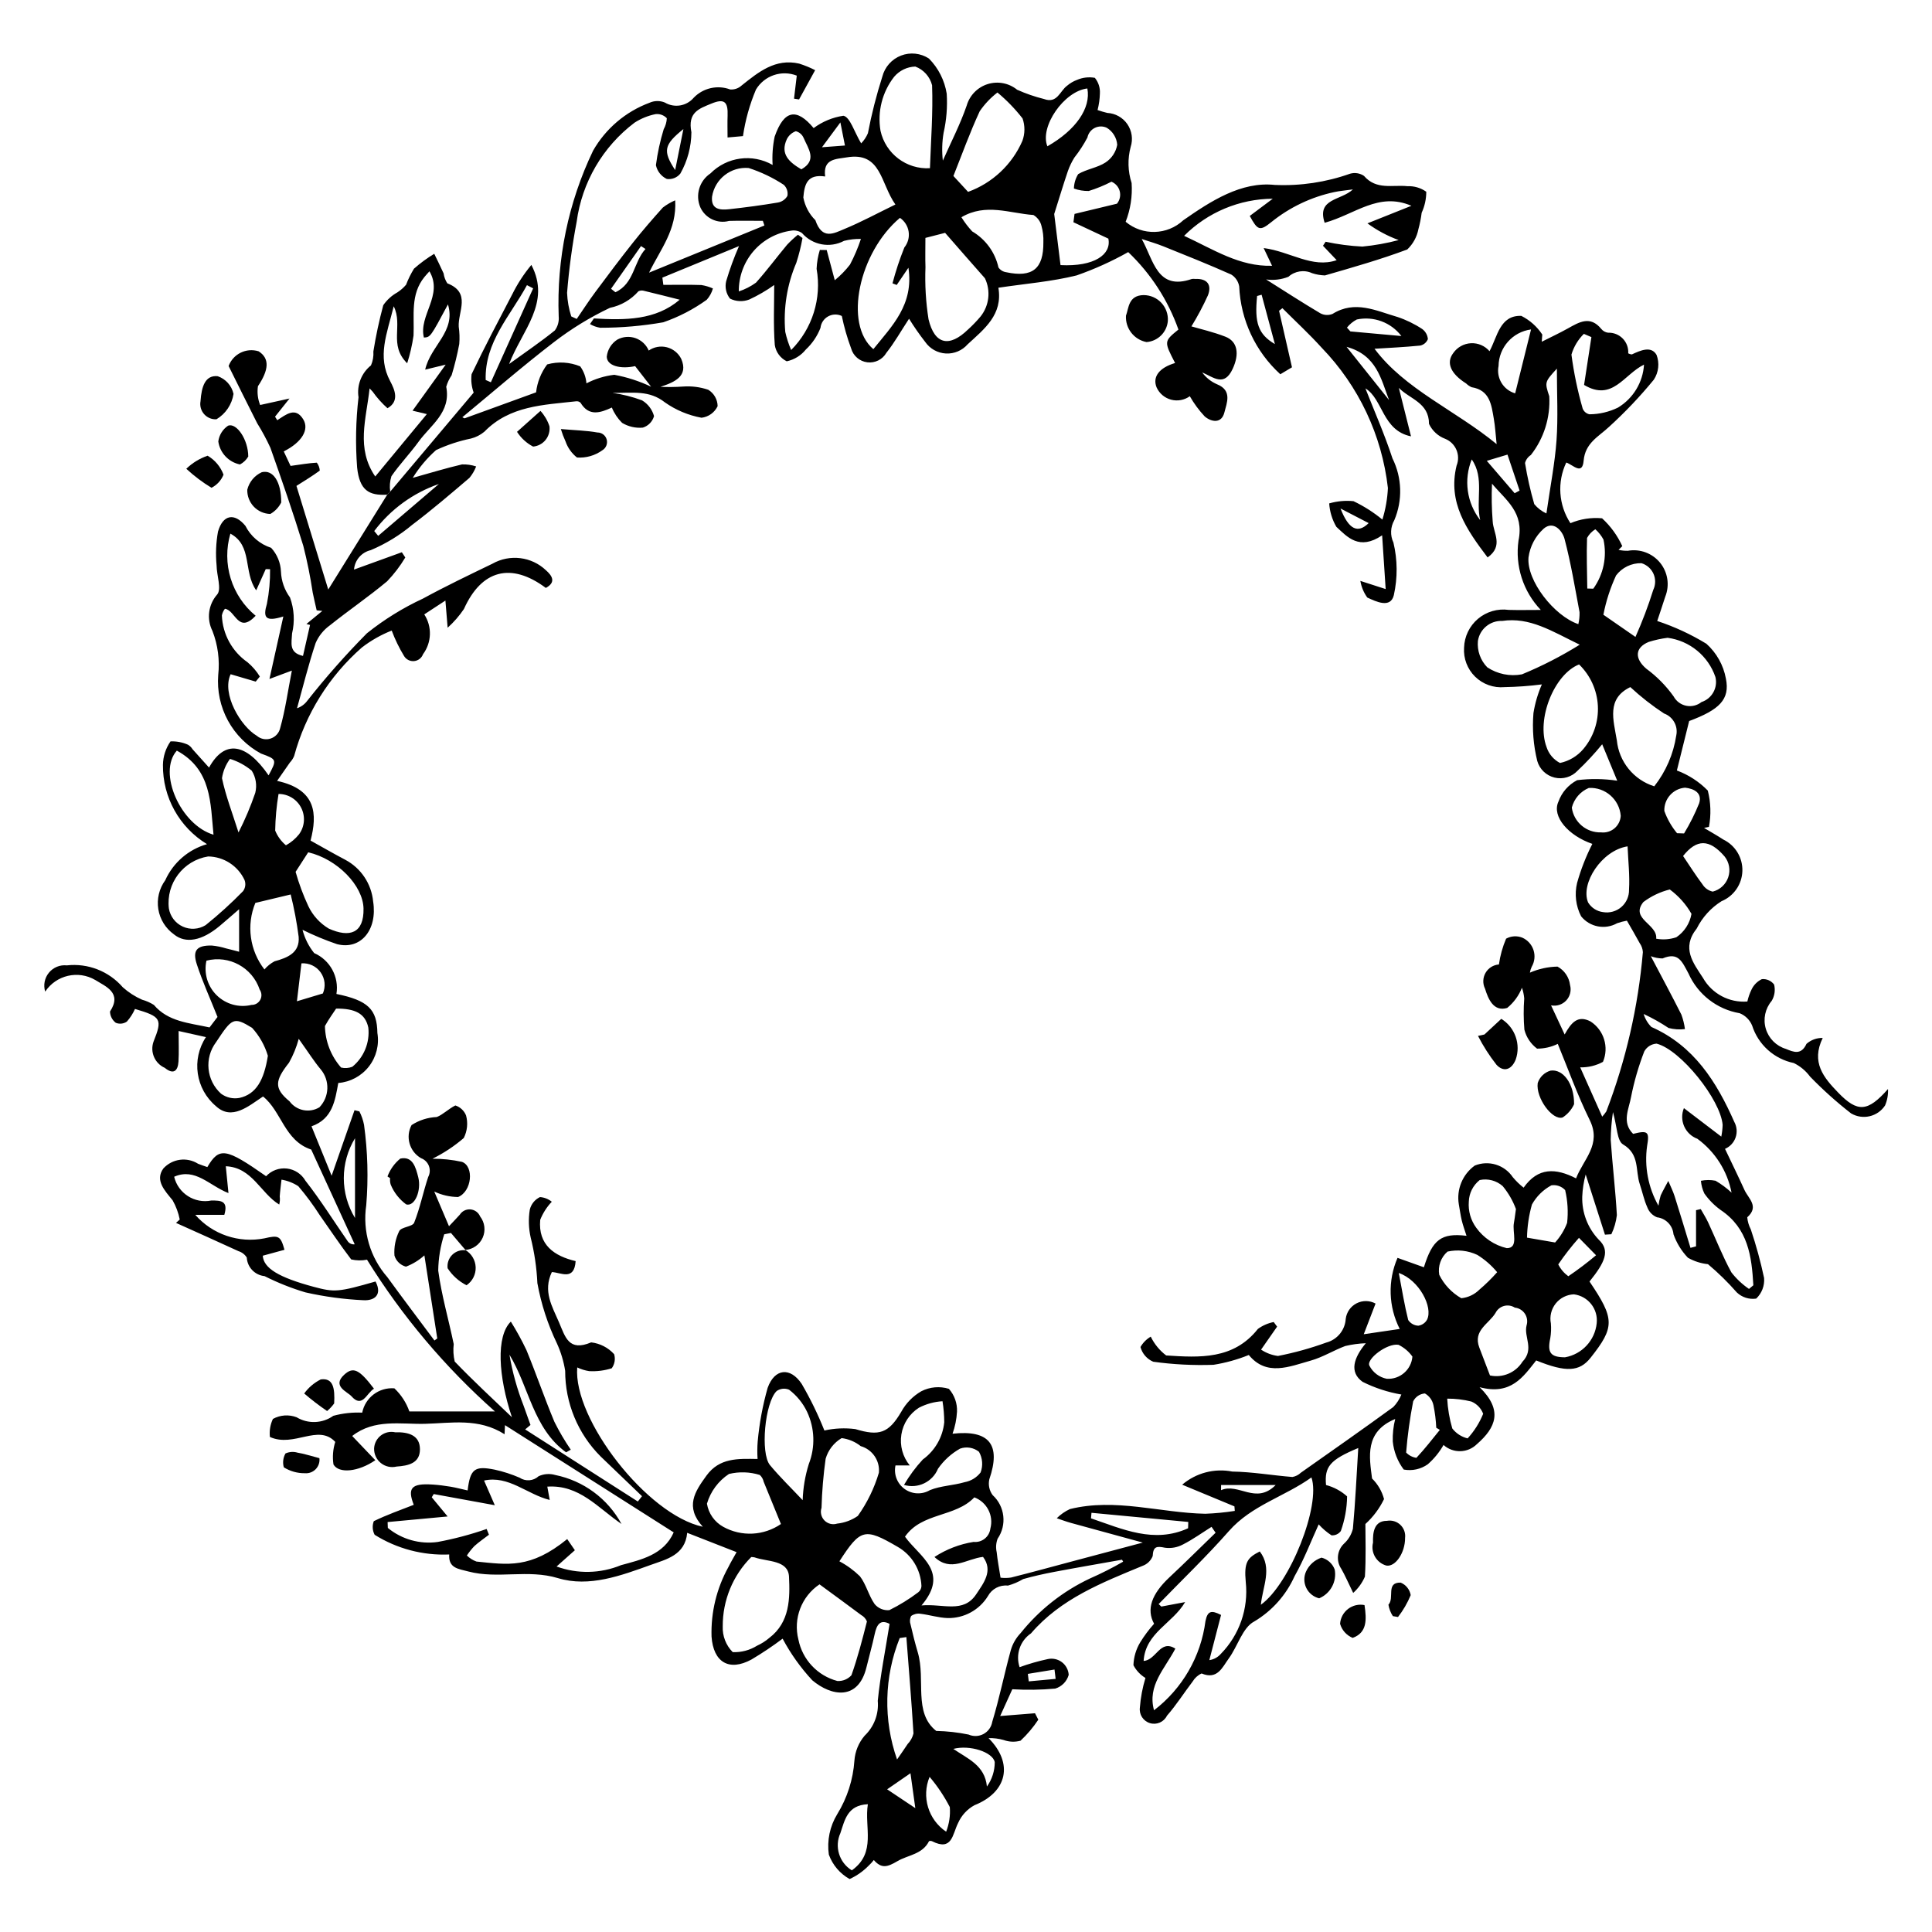 <?xml version="1.0" encoding="UTF-8"?>
<!-- Uploaded to: ICON Repo, www.iconrepo.com, Generator: ICON Repo Mixer Tools -->
<svg fill="#000000" width="800px" height="800px" version="1.1" viewBox="144 144 512 512" xmlns="http://www.w3.org/2000/svg">
 <g>
  <path d="m247.41 274.29c7.496-8.895 14.996-17.793 22.117-26.242-0.562-1.559-0.75-3.223-0.555-4.867 3.391-7.144 7.106-14.137 10.762-21.156h0.004c1.379-2.797 3.086-5.426 5.082-7.82 5.262 10.059-2.434 17.254-5.902 26.266 4.562-3.297 8.473-5.941 12.125-8.906 0.789-1.074 1.152-2.406 1.02-3.734-0.57-15.156 2.555-30.223 9.113-43.902 3.344-5.856 8.641-10.352 14.961-12.699 1.285-0.578 2.75-0.598 4.051-0.059 2.519 1.504 5.754 0.969 7.656-1.27 2.5-2.594 6.301-3.453 9.676-2.188 1.117 0.082 2.219-0.305 3.039-1.07 4.484-3.566 8.91-7.223 15.238-5.785v0.004c1.457 0.461 2.871 1.039 4.227 1.734l-4.262 7.762-1.336-0.207c0.23-1.926 0.461-3.852 0.727-6.102v-0.004c-4.023-1.574-8.598-0.012-10.816 3.695-1.664 3.949-2.82 8.09-3.441 12.332l-4.086 0.363c0-2.129-0.059-3.949 0.012-5.762 0.145-3.734-0.875-4.633-4.316-3.207-3.231 1.336-6.332 2.293-5.273 7.594l-0.004-0.004c-0.031 3.836-1.035 7.598-2.922 10.938-0.859 1.082-2.227 1.625-3.598 1.434-1.477-0.703-2.543-2.051-2.883-3.652 0.422-3.227 1.113-6.414 2.062-9.523 0.492-0.898 0.777-1.895 0.828-2.914-0.773-0.82-1.891-1.223-3.008-1.086-1.973 0.402-3.852 1.168-5.543 2.258-8.418 6.356-13.941 15.816-15.344 26.27-1.184 6.227-2.031 12.512-2.539 18.828 0.086 2.125 0.457 4.227 1.109 6.25l1.449 0.668c1.637-2.383 3.207-4.812 4.93-7.133 3.277-4.41 6.578-8.809 9.992-13.113 2.516-3.176 5.176-6.242 7.883-9.258v-0.004c1.008-0.781 2.113-1.426 3.289-1.926 0.469 7.824-3.922 12.969-6.922 19.164 10.461-4.277 20.516-8.387 30.57-12.496l-0.418-1.234c-2.984 0-5.973-0.07-8.957 0.02v0.004c-3.078 0.816-6.293-0.707-7.613-3.602-1.387-3.25-0.258-7.023 2.68-8.984 4.352-4.394 11.113-5.316 16.48-2.25-0.16-2.508 0.023-5.031 0.535-7.492 2.488-7.148 5.871-7.648 10.336-2.277 2.316-1.719 5.023-2.844 7.879-3.269 1.758 0.312 2.871 4.254 4.711 7.316h0.004c0.754-0.773 1.359-1.68 1.785-2.676 0.973-5.078 2.25-10.094 3.824-15.016 0.656-2.547 2.496-4.621 4.949-5.57 2.449-0.949 5.207-0.656 7.406 0.789 2.504 2.535 4.148 5.793 4.707 9.316 0.219 3.473-0.059 6.957-0.824 10.352-0.418 2.441-0.484 4.926-0.203 7.383 2.137-4.856 4.606-9.598 6.324-14.598 0.785-2.707 2.871-4.84 5.559-5.684 2.691-0.84 5.621-0.281 7.809 1.496 2.293 1.027 4.672 1.848 7.106 2.453 3.539 1.32 4.215-2.144 6.141-3.527l0.004-0.004c0.766-0.652 1.641-1.168 2.586-1.52 1.496-0.652 3.152-0.848 4.758-0.559 0.949 1.16 1.426 2.637 1.336 4.137-0.043 1.484-0.25 2.961-0.617 4.402 0.844 0.297 1.703 0.551 2.574 0.762 2.137 0.113 4.102 1.211 5.316 2.973 1.211 1.766 1.539 3.992 0.883 6.027-0.848 3.152-0.758 6.481 0.25 9.582 0.238 3.5-0.305 7.004-1.582 10.266 4.465 3.742 11.02 3.566 15.281-0.406 7.277-5.07 15.352-10.328 24.277-9.355v-0.004c6.769 0.301 13.535-0.711 19.922-2.977 1.254-0.359 2.606-0.148 3.684 0.582 3.266 3.805 7.559 2.309 11.508 2.727v0.004c1.781-0.082 3.539 0.438 4.996 1.469 0 1.922-0.414 3.82-1.219 5.566-0.184 1.465-0.473 2.918-0.863 4.344-0.398 2.062-1.43 3.945-2.957 5.391-7.137 2.672-14.496 4.758-21.828 6.879v-0.004c-1.156-0.039-2.297-0.238-3.394-0.598-2.098-0.965-4.566-0.586-6.277 0.961-1.875 0.742-3.914 0.984-5.91 0.703 4.918 3.098 9.582 6.125 14.363 8.961 1.004 0.543 2.195 0.605 3.246 0.172 5.945-3.711 11.543-0.828 17.145 0.793l0.004-0.004c2.34 0.777 4.566 1.859 6.621 3.219 0.863 0.633 1.41 1.605 1.496 2.672-0.348 0.875-1.109 1.52-2.035 1.711-4.246 0.426-8.516 0.617-12.105 0.844 8.043 10.762 21.367 16.242 32.359 25.27-0.266-2.488-0.383-4.609-0.742-6.688-0.637-3.691-1.023-7.621-5.91-8.395h0.004c-0.531-0.246-1.016-0.578-1.434-0.988-4.129-2.606-5.359-5.508-3.406-8.066 1.074-1.543 2.805-2.504 4.684-2.598 1.879-0.094 3.695 0.684 4.922 2.113 2.106-3.832 2.699-9.559 8.418-9.363l-0.004-0.004c2.258 1.137 4.176 2.84 5.566 4.949l-0.141 1.91c2.316-1.172 4.676-2.269 6.941-3.535 3.004-1.68 5.91-3.449 8.836 0.145 0.453 0.555 1.105 0.914 1.816 1 1.453-0.055 2.863 0.508 3.879 1.551 1.016 1.039 1.539 2.465 1.445 3.914 0.293 0.168 0.621 0.266 0.961 0.289 2.262-1.051 5.125-2.356 6.547 0.121 0.828 2.18 0.559 4.629-0.727 6.578-3.644 4.453-7.613 8.629-11.871 12.504-2.809 2.625-6.316 4.258-6.727 8.977-0.344 3.953-2.816 1.062-4.602 0.469-2.461 5.184-2.043 11.273 1.102 16.074 2.644-1.117 5.527-1.562 8.387-1.297 2.262 2.078 4.082 4.586 5.359 7.379l-0.996 0.988-0.004-0.004c0.812 0.184 1.645 0.266 2.481 0.246 3.207-0.57 6.477 0.645 8.535 3.172 2.055 2.527 2.582 5.973 1.367 9-0.797 2.488-1.637 4.961-2.125 6.43v0.004c4.559 1.508 8.93 3.531 13.027 6.031 2.695 2.418 4.512 5.66 5.168 9.223 1.133 5.547-1.742 8.281-9.734 11.258-1.199 4.828-2.348 9.453-3.254 13.105 3.09 1.152 5.887 2.969 8.191 5.32 0.805 3.148 0.906 6.438 0.309 9.629l-1.305 0.27c1.707 1.023 3.449 1.996 5.117 3.086 3.176 1.539 5.152 4.801 5.047 8.328-0.105 3.527-2.273 6.668-5.535 8.012-2.805 1.762-5.07 4.262-6.555 7.223-4.141 5.199-0.918 9.145 1.648 13.098 2.375 4.191 6.957 6.633 11.758 6.262 0.254-1.133 0.641-2.231 1.156-3.269 0.574-1.164 1.523-2.106 2.695-2.664 1.254-0.117 2.481 0.426 3.242 1.43 0.367 1.473 0.137 3.031-0.645 4.336-1.73 2.039-2.316 4.816-1.555 7.383 0.762 2.562 2.766 4.574 5.328 5.34 2.008 0.832 4.051 1.715 5.449-1.336 1.184-1.047 2.723-1.609 4.305-1.566-3.152 6.492 0.277 10.527 4.098 14.484 5.152 5.336 7.836 5.129 13.199-0.945l0.004 0.004c0.074 1.488-0.191 2.973-0.777 4.344-1.961 2.992-5.922 3.918-9.008 2.106-3.848-2.992-7.481-6.254-10.871-9.754-1.129-1.531-2.609-2.766-4.32-3.594-2.551-0.527-4.918-1.723-6.856-3.465-1.934-1.742-3.375-3.969-4.168-6.449-0.609-1.504-1.809-2.691-3.316-3.289-5.992-1.023-11.078-4.973-13.555-10.527-1.734-3.207-2.68-5.758-6.879-3.988-1.062-0.012-2.113-0.215-3.106-0.598 2.965 5.633 5.606 10.523 8.102 15.488 0.457 1.238 0.773 2.523 0.941 3.836-1.457 0.176-2.93 0.074-4.344-0.301-2.106-1.398-4.309-2.641-6.598-3.707 0.387 1.297 1.09 2.481 2.047 3.441 11.297 4.996 17.273 14.523 21.996 25.207v-0.004c0.676 1.262 0.793 2.746 0.32 4.098-0.469 1.348-1.488 2.438-2.801 3.004 1.738 3.656 3.5 7.25 5.156 10.898 1.035 2.273 3.984 4.359 0.738 7.238v-0.004c0.098 1.113 0.414 2.195 0.934 3.184 1.418 4.227 2.598 8.531 3.527 12.895 0.172 2.047-0.598 4.062-2.094 5.473-1.867 0.27-3.754-0.328-5.125-1.625-2.356-2.691-4.91-5.199-7.652-7.5-1.871-0.191-3.684-0.773-5.32-1.707-1.695-1.781-3-3.902-3.82-6.219-0.207-2.34-2.027-4.215-4.359-4.496-1.191-0.477-2.129-1.434-2.574-2.641-0.883-1.945-1.305-4.098-1.996-6.137-1.211-3.57 0.047-7.91-4.441-10.539-1.602-0.941-1.559-4.691-2.668-8.555h-0.004c-0.363 2.438-0.562 4.902-0.594 7.371 0.457 6.656 1.262 13.289 1.633 19.945h-0.004c-0.207 1.75-0.699 3.457-1.461 5.047l-1.695 0.109c-1.578-4.93-3.156-9.859-5.106-15.949v0.004c-0.523 1.906-0.828 3.863-0.91 5.84-0.129 4.246 1.449 8.367 4.383 11.441 3.047 2.867 1.707 5.918-2.457 11.086 6.703 9.895 6.731 12.062 0.277 20.211-2.938 3.711-6.504 3.91-14.406 0.699-3.43 4.316-6.668 9.328-15 7.086 6.266 6.137 4.32 10.707-0.711 15.098v-0.004c-2.422 2.406-6.305 2.504-8.844 0.223-1.098 1.922-2.508 3.652-4.172 5.113-1.848 1.312-4.148 1.82-6.375 1.402-1.629-2.164-2.633-4.734-2.906-7.426-0.066-2.012 0.152-4.023 0.645-5.973-8.195 3.375-6.844 10.152-6.137 15.77 1.527 1.496 2.625 3.379 3.176 5.449-1.207 2.5-2.883 4.746-4.941 6.609 0 3.758 0.191 8.871-0.129 13.949-0.711 1.648-1.77 3.117-3.106 4.316-1.387-2.836-2.156-4.644-3.129-6.34h0.004c-1.469-2.113-1.16-4.984 0.719-6.746 1.141-1.047 1.949-2.406 2.328-3.91 0.648-7.062 0.973-14.152 1.422-21.406-7.539 3.137-8.98 4.949-8.543 9.805v0.004c2.074 0.543 3.988 1.574 5.582 3.008-0.043 3.133-0.605 6.234-1.66 9.184-0.57 0.785-1.512 1.215-2.477 1.137-1.25-0.816-2.387-1.793-3.387-2.902-2 4.367-3.856 9.258-6.402 13.754-2.242 4.996-5.969 9.18-10.676 11.98-3.106 1.609-4.383 6.566-6.762 9.816-1.691 2.312-3 5.731-7.195 3.961-0.988 0.453-1.812 1.195-2.367 2.129-2.297 3.008-4.328 6.234-6.812 9.07-0.816 1.672-2.727 2.504-4.508 1.965-1.781-0.539-2.91-2.285-2.668-4.133 0.203-2.656 0.695-5.285 1.477-7.836-1.352-0.812-2.453-1.984-3.184-3.387 0.074-2.148 0.695-4.246 1.812-6.082 1.074-1.738 2.297-3.379 3.66-4.898-2.086-3.797-0.68-7.875 4.086-12.324 4.137-3.863 8.148-7.859 12.215-11.797l-1.074-1.562c-2.519 1.582-4.949 3.34-7.594 4.68l0.004-0.004c-1.441 0.773-3.09 1.074-4.715 0.863-2.199-0.449-3.16-0.426-3.293 2.207v0.004c-0.48 1.211-1.461 2.156-2.691 2.59-10.77 4.461-21.676 8.703-29.551 17.883-2.906 1.969-4.144 5.633-3.027 8.961 2.43-0.879 4.918-1.594 7.445-2.137 1.305-0.293 2.676 0 3.75 0.801 1.07 0.805 1.734 2.039 1.82 3.375-0.492 1.746-1.84 3.117-3.578 3.641-3.781 0.344-7.582 0.402-11.371 0.176l-3.215 7.094 9.23-0.738 0.875 1.703h0.004c-1.352 2.035-2.93 3.906-4.715 5.574-1.477 0.402-3.043 0.336-4.484-0.188-1.301-0.367-2.644-0.535-3.996-0.5 6.684 6.695 4.965 14.328-3.746 17.789-1.93 1.062-3.453 2.731-4.336 4.75-1.508 2.981-1.52 7.488-6.871 4.797-0.258-0.117-0.555-0.129-0.816-0.023-1.766 3.531-5.547 3.629-8.398 5.312-2.66 1.57-4.203 2.012-6.231-0.312h-0.004c-0.406 0.527-0.859 1.02-1.348 1.473-1.453 1.492-3.172 2.699-5.062 3.562-2.559-1.426-4.512-3.727-5.508-6.481-0.523-3.719 0.266-7.5 2.223-10.703 2.648-4.297 4.211-9.176 4.555-14.211 0.18-2.43 1.129-4.738 2.707-6.59 2.512-2.387 3.793-5.789 3.481-9.238 0.68-6.731 2.019-13.395 3.133-20.398-2.512-1.305-3.414 0.23-3.953 2.734-0.633 2.941-1.465 5.836-2.172 8.762-2.156 8.883-9.25 7.754-14.371 3.445-3.078-3.32-5.719-7.023-7.852-11.02-2.652 1.992-5.406 3.836-8.258 5.527-5.953 3.234-10.105 0.707-10.578-6.09-0.191-6.426 1.348-12.781 4.461-18.402 0.617-1.262 1.348-2.465 2.176-3.965l-13.09-5.121c-0.543 5.93-5.535 7.016-9.562 8.469-7.934 2.856-16.402 6.047-24.672 3.543-8-2.422-15.961 0.289-23.762-1.766-2.664-0.703-5.309-0.863-5.07-4.512l0.004 0.004c-6.965 0.305-13.859-1.516-19.766-5.219-0.594-1.113-0.676-2.43-0.223-3.609 3.414-1.664 7.023-2.934 10.586-4.332-1.707-4.398-0.691-5.746 4.969-5.371v-0.004c1.598 0.109 3.191 0.301 4.769 0.57 1.52 0.258 3.012 0.656 4.539 0.996 0.691-5.688 1.84-6.586 7.16-5.512h0.004c2.266 0.496 4.481 1.211 6.613 2.133 1.566 1.051 3.652 0.891 5.039-0.391 1.383-0.637 2.953-0.75 4.414-0.32 7.481 1.52 13.906 6.269 17.551 12.98-6.344-4.348-11.199-10.461-19.664-9.898l0.641 3.531c-6.031-1.488-10.852-6.566-17.402-5.144l2.848 6.539-16.188-2.961-0.523 0.855 4.207 5.086c-5.641 0.527-10.773 1.004-15.906 1.48l0.059 1.551v0.004c3.688 3.027 8.477 4.379 13.203 3.723 4.41-0.82 8.746-1.973 12.98-3.445l0.617 1.523c-1.301 1-2.668 1.926-3.879 3.023-0.73 0.77-1.391 1.602-1.977 2.484 0.727 0.707 1.594 1.254 2.543 1.602 8.27 0.828 14.297 1.988 24.051-5.957l2.027 2.957-4.848 4.312c5.539 2.019 11.633 1.895 17.086-0.355 5.352-1.465 11.293-2.723 13.957-8.684-14.961-9.508-29.977-19.055-45.047-28.633l0.398-1.184-0.176 3.805c-6.898-4.387-14.137-2.934-21.09-2.762-6.387 0.16-13.406-1.379-19.289 3.223l6.129 6.426c-4.492 3.082-9.648 3.617-11.09 1.129v0.004c-0.305-2.008-0.141-4.055 0.473-5.988-4.531-4.871-10.941 1.578-17.32-1.309-0.18-1.637 0.094-3.289 0.797-4.781 1.926-1.059 4.223-1.223 6.281-0.441 3.027 1.82 6.848 1.668 9.723-0.383 2.496-0.676 5.078-0.957 7.66-0.84 0.797-3.996 4.457-6.766 8.523-6.445 1.797 1.695 3.16 3.793 3.973 6.125h22.68c-13.195-11.688-24.617-25.234-33.906-40.215-1.387 0.273-2.812 0.25-4.188-0.07-2.906-3.801-5.559-7.797-8.32-11.707-1.723-2.691-3.625-5.262-5.695-7.695-1.348-0.883-2.867-1.473-4.457-1.738-0.164 1.492-0.371 2.981-0.469 4.477h0.004c0.094 0.707 0.047 1.43-0.137 2.121-4.93-2.988-7.172-9.871-14.16-10.148l0.707 7.113c-5.094-1.988-8.797-6.805-14.391-4.332v0.004c1.059 4.406 5.418 7.188 9.863 6.293 2.453 0.004 4.551 0.008 3.43 3.797h-7.699c4.559 5.195 11.539 7.566 18.32 6.231 3.801-0.898 4.293-0.648 5.324 3.031l-5.754 1.57c0.195 3.285 4.203 5.75 13.508 8.25 5.527 1.484 6.582 1.395 16.375-1.418 1.844 3.527-0.273 5.117-3.184 4.965-5.188-0.242-10.344-0.938-15.406-2.082-3.727-1.113-7.348-2.551-10.816-4.305-2.57-0.254-4.574-2.344-4.719-4.926-0.504-0.809-1.281-1.406-2.191-1.688-5.5-2.535-11.035-5-16.559-7.488l0.988-0.902v0.004c-0.352-1.789-0.988-3.512-1.891-5.098-2.102-2.586-4.727-5.293-2.449-8.438v0.004c2.367-2.59 6.246-3.113 9.211-1.238 0.801 0.332 1.637 0.586 2.441 0.871 3.172-5.348 4.859-5.078 15.574 2.422 1.41-1.512 3.453-2.269 5.512-2.035 2.055 0.234 3.875 1.434 4.91 3.227 4.016 5.121 7.481 10.672 11.195 16.027 0.418 0.602 1.137 0.922 1.863 0.824-3.906-8.512-7.812-17.027-11.523-25.105-7.102-2.344-7.867-10.16-12.77-14.066-3.859 2.559-8.266 6.449-12.465 2.574h0.004c-5.418-4.539-6.566-12.418-2.672-18.312l-7.242-1.617c0 3.144 0.117 5.613-0.031 8.062-0.156 2.562-1.336 3.578-3.637 1.699-2.644-1.176-3.945-4.188-2.988-6.918 2.418-6.027 2.027-6.641-4.906-8.688v-0.004c-0.539 1.223-1.266 2.352-2.148 3.352-0.863 0.598-1.973 0.719-2.945 0.32-0.934-0.715-1.496-1.809-1.527-2.984 3.293-5.008-1.184-6.641-3.894-8.352h-0.004c-4.539-2.664-10.371-1.312-13.277 3.074-0.535-1.734-0.164-3.621 0.992-5.019 1.152-1.402 2.934-2.129 4.738-1.934 5.602-0.625 11.152 1.547 14.84 5.809 1.52 1.359 3.242 2.469 5.106 3.289 1.105 0.305 2.16 0.773 3.129 1.383 3.793 4.461 9.258 4.754 14.746 5.965l2.117-2.777c-1.996-5.008-4.004-9.406-5.492-13.973-1.203-3.691 0.02-5.019 3.969-4.957v0.004c1.297 0.121 2.574 0.379 3.816 0.766 1.117 0.258 2.223 0.566 3.43 0.879v-11.27c-1.793 1.547-3.441 3-5.125 4.414-4.75 3.984-9.039 4.769-12.141 2.258l0.004-0.004c-2.223-1.586-3.719-3.992-4.152-6.688-0.434-2.695 0.23-5.453 1.84-7.656 2.098-4.664 6.148-8.168 11.066-9.566-7.328-4.453-11.77-12.438-11.68-21.012 0.035-2.227 0.738-4.394 2.012-6.223 1.586-0.066 3.164 0.234 4.617 0.879 0.504 0.301 0.926 0.715 1.234 1.215 1.457 1.609 2.902 3.227 4.356 4.848 4.07-7.394 9.793-6.637 15.785 2.062 2.215-4.141 2.25-4.238-2.023-5.781-3.699-2-6.738-5.031-8.75-8.727-2.012-3.695-2.906-7.894-2.578-12.086 0.434-3.957-0.09-7.957-1.527-11.668-1.598-3.168-1.109-6.988 1.234-9.652 1.258-1.438-0.125-5.098-0.141-7.75v-0.004c-0.285-2.977-0.16-5.984 0.375-8.926 1.281-4.488 4.34-5.074 7.25-1.547h0.004c1.402 2.781 3.863 4.883 6.828 5.84 1.586 1.723 2.508 3.957 2.602 6.297 0.098 2.477 0.934 4.867 2.398 6.863 1.113 3.055 1.301 6.367 0.547 9.531-0.113 2.527-0.922 5.094 2.894 5.957l1.867-8.211-0.957-0.246 4.211-3.465-1.496-0.152c-0.355-1.598-0.746-3.188-1.066-4.793h0.004c-0.621-4.141-1.449-8.246-2.481-12.305-2.68-8.734-5.668-17.379-8.723-25.992-1.027-2.238-2.195-4.41-3.5-6.5-2.559-5.039-5.055-10.113-7.57-15.164 1.195-3.207 4.688-4.918 7.953-3.898 3.004 1.922 2.688 4.961-0.18 9.246-0.25 1.68-0.051 3.398 0.582 4.981l7.781-1.715-3.832 4.809 0.586 0.945c2.344-1.52 4.809-3.613 6.875-0.258 1.684 2.738-0.355 6.113-5.156 8.52l1.809 3.844c2.691-0.375 4.816-0.746 6.953-0.859 0.469 0.605 0.742 1.336 0.789 2.098-1.938 1.43-4.012 2.676-6.184 4.059 2.574 8.387 5.367 17.477 8.43 27.461l15.617-25.125zm20.008 201.05-3.91-4.59-1.781 0.352v-0.004c-1.004 3.113-1.543 6.356-1.594 9.621 0.879 6.559 2.762 12.977 4.109 19.48-0.184 1.543-0.094 3.109 0.262 4.625 4.871 5.09 10.07 9.871 15.16 14.754-3.625-10.832-4.242-21.473-0.289-25.336v-0.004c1.52 2.438 2.902 4.957 4.137 7.551 2.582 6.277 4.773 12.711 7.394 18.969h-0.004c1.281 2.574 2.738 5.059 4.363 7.43l-1.246 0.695c-8.77-6.379-9.781-17.277-15.004-25.867v-0.004c0.777 4.625 2.035 9.152 3.746 13.516 0.602 1.703 1.215 3.406 1.824 5.106l-1.41 1.18 29.855 19.102 1.113-1.406c-3.656-3.508-7.309-7.019-10.965-10.527-6.031-6.016-9.414-14.184-9.402-22.703-0.398-2.516-1.137-4.969-2.195-7.285-2.434-5.062-4.176-10.43-5.172-15.957-0.188-4.07-0.781-8.113-1.77-12.066-0.551-2.426-0.633-4.93-0.242-7.383 0.348-1.469 1.344-2.703 2.707-3.352 1.145 0.086 2.234 0.52 3.125 1.238-1.32 1.387-2.363 3.016-3.07 4.797-0.586 6.668 3.754 9.602 9.391 10.938-0.371 5.356-3.949 2.981-6.309 2.906-2.406 5.102 0.086 9.086 1.906 13.324 1.676 3.898 2.566 7.824 8.52 5.305 2.34 0.273 4.504 1.383 6.086 3.133 0.383 1.273 0.148 2.66-0.641 3.734-1.934 0.613-3.961 0.867-5.984 0.754-1.094-0.168-2.16-0.5-3.156-0.98-1.117 13.719 18.531 39.078 33.277 42.223-4.785-5.309-2.137-9.258 0.949-13.523 3.477-4.809 8.398-4.516 13.566-4.441-0.102-1.543-0.09-3.098 0.031-4.641 0.438-4.809 1.32-9.566 2.641-14.211 1.848-5.141 6-5.578 9.031-1.031v0.004c2.305 3.953 4.312 8.078 6.004 12.332 2.691-0.598 5.469-0.723 8.203-0.371 6.309 1.918 8.816 1.125 12.172-4.594 1.242-2.269 3.082-4.148 5.32-5.441 2.258-1.152 4.875-1.383 7.297-0.637 1.477 1.664 2.246 3.836 2.152 6.059-0.113 1.992-0.512 3.961-1.184 5.84 9.812-1.09 12.875 2.934 9.75 12.07-0.332 1.461-0.012 2.992 0.879 4.195 3.254 2.984 3.816 7.91 1.32 11.551-0.434 1.137-0.52 2.379-0.25 3.566 0.219 2.168 0.641 4.312 1.023 6.766 0.926 0.121 1.867 0.105 2.793-0.039 5.664-1.426 11.297-2.977 16.941-4.481 5.672-1.512 11.344-3.019 17.961-4.781-7.137-1.949-13.113-3.57-19.082-5.223-1.258-0.348-2.481-0.816-3.719-1.23v0.004c1.012-1.008 2.191-1.828 3.488-2.43 12.059-2.988 23.906 1 35.875 1.242 2.617-0.098 5.231-0.348 7.82-0.758l-0.094-1.199-13.848-5.742c3.66-3.125 8.543-4.41 13.266-3.484 5.32 0.078 10.621 1.016 15.945 1.438 0.84-0.148 1.621-0.539 2.238-1.133 8.188-5.766 16.398-11.504 24.488-17.402v0.004c0.926-0.961 1.656-2.086 2.152-3.32-3.57-0.613-7.035-1.746-10.273-3.363-3.598-2.566-2.363-6.367 0.848-10.234-1.836 0.066-3.66 0.316-5.445 0.738-3.094 1.156-5.973 2.973-9.125 3.859-5.715 1.609-11.723 4.254-16.441-1.48-3.012 1.219-6.152 2.094-9.363 2.602-5.332 0.188-10.672-0.086-15.957-0.816-1.668-0.707-2.914-2.144-3.387-3.894 0.652-1.141 1.59-2.086 2.723-2.754 0.953 1.961 2.352 3.668 4.086 4.984 8.852 0.574 17.844 1.148 24.309-7.027 1.246-0.906 2.676-1.531 4.188-1.828l0.906 1.219-4.254 6.098 0.004-0.004c1.344 0.898 2.875 1.473 4.477 1.68 4.356-0.852 8.641-2.039 12.812-3.555 2.887-0.762 4.965-3.289 5.144-6.273 0.215-1.766 1.293-3.312 2.875-4.125 1.586-0.812 3.469-0.789 5.031 0.066-0.945 2.461-1.906 4.953-3.129 8.129l9.535-1.402v0.004c-2.996-5.879-3.211-12.789-0.586-18.844 2.453 0.875 4.734 1.691 6.988 2.496 2.269-7.336 4.621-9.152 11.297-8.34-0.449-1.426-0.938-2.727-1.262-4.07-0.34-1.41-0.512-2.859-0.781-4.285-0.648-3.945 0.984-7.918 4.223-10.258 3.664-1.492 7.875-0.211 10.082 3.074 0.855 1.023 1.816 1.957 2.867 2.781 3.805-5.414 8.496-5.234 13.898-2.465 1.965-5.102 6.82-8.945 3.629-15.438-3.328-6.773-5.879-13.93-8.473-20.199v-0.004c-1.707 0.84-3.586 1.27-5.488 1.262-1.66-1.242-2.848-3.012-3.359-5.019-0.234-2.758-0.246-5.527-0.043-8.289-0.082-0.965-0.285-1.914-0.605-2.832-0.82 2.094-2.172 3.938-3.914 5.356-3.637 1.098-5.047-2.449-5.871-5.113h-0.004c-0.652-1.328-0.598-2.898 0.141-4.184s2.07-2.117 3.547-2.223c0.328-2.356 0.969-4.652 1.902-6.84 1.324-0.727 2.906-0.824 4.309-0.258 1.41 0.629 2.484 1.828 2.957 3.297 0.473 1.473 0.301 3.07-0.477 4.406-0.234 0.496-0.398 1.023-0.484 1.562 2.312-1.008 4.801-1.555 7.324-1.602 1.828 0.992 3.066 2.809 3.316 4.875 0.398 1.449 0.016 3-1.012 4.102-1.023 1.098-2.547 1.586-4.019 1.293l3.602 7.715c1.75-3.148 3.465-5.211 6.856-3.453 3.559 2.293 4.949 6.812 3.297 10.711-1.848 1.004-3.926 1.504-6.031 1.453l5.832 13.07c0.398-0.438 0.762-0.902 1.09-1.391 5.188-13.547 8.449-27.754 9.688-42.207-0.051-0.855-0.344-1.68-0.84-2.379-1.086-2.012-2.258-3.981-3.394-5.965-0.883 0.156-1.75 0.387-2.598 0.684-3.199 1.797-7.231 1.02-9.535-1.836-1.406-2.727-1.785-5.871-1.066-8.855 1-3.57 2.356-7.035 4.039-10.34-6.301-2.152-10.805-7.25-8.992-11.176 0.875-2.465 2.648-4.504 4.969-5.707 3.531-0.438 7.102-0.391 10.621 0.141-1.133-2.746-2.606-6.316-3.988-9.66-2.023 2.477-4.203 4.824-6.531 7.019-1.555 1.656-3.883 2.348-6.094 1.812-2.207-0.539-3.961-2.219-4.582-4.406-1.02-4.144-1.359-8.426-1.008-12.676 0.418-2.621 1.168-5.18 2.231-7.609-3.289 0.422-6.598 0.66-9.91 0.719-2.871 0.262-5.711-0.75-7.769-2.762-2.062-2.016-3.137-4.832-2.938-7.707 0.09-2.953 1.43-5.727 3.684-7.633 2.258-1.906 5.219-2.766 8.145-2.363 2.676 0.078 5.356 0.012 8.504 0.012-4.676-4.894-6.852-11.66-5.91-18.367 1.562-7.504-3.293-10.652-7.019-15.094-0.148 3.324-0.086 6.648 0.18 9.965 0.137 3.078 2.969 6.519-1.344 9.582-5.582-7.367-10.602-14.551-8.23-24.309v-0.004c1.137-2.797-0.207-5.984-3.004-7.121-1.895-0.707-3.438-2.129-4.297-3.961 0-5.652-5.098-6.559-7.996-9.539 1.027 4.09 2.055 8.18 3.227 12.844-7.613-1.543-7.43-9.895-12.086-12.711 2.352 5.996 5.078 12.16 7.168 18.535 2.547 5.133 2.727 11.125 0.488 16.402-1.039 1.816-1.125 4.027-0.23 5.922 1.094 4.578 1.129 9.344 0.109 13.938-0.867 3.57-4.672 1.727-7.039 0.629-0.941-1.309-1.566-2.816-1.832-4.406l6.707 2.164c-0.32-4.84-0.594-8.98-0.938-14.242-6.078 4.106-9.215 0.441-12.141-2.266h0.004c-1.102-1.887-1.746-4.008-1.891-6.191 2.09-0.609 4.273-0.812 6.438-0.594 2.742 1.309 5.312 2.945 7.656 4.875 0.84-2.715 1.332-5.527 1.465-8.363-1.582-13.973-7.742-27.031-17.516-37.141-3.309-3.66-6.953-7.019-10.445-10.516l-0.883 0.691c1.137 4.977 2.273 9.957 3.422 14.973l-3.086 1.844h-0.004c-6.586-5.996-10.508-14.375-10.895-23.273-0.219-1.301-0.984-2.449-2.106-3.148-5.926-2.648-11.965-5.055-17.988-7.477-1.871-0.754-3.828-1.305-5.742-1.949 3.152 5.566 4.051 13.805 13.285 10.594 0.289-0.039 0.582-0.043 0.875-0.008 3.199-0.152 4.473 1.555 3.383 4.352-1.285 2.832-2.746 5.578-4.371 8.223 2.375 0.703 5.781 1.473 8.996 2.727 3.277 1.277 3.754 4.606 1.941 8.516-2.258 4.871-5.039 2.258-8.09 0.953 1.012 1.391 2.379 2.477 3.957 3.152 4.066 1.641 2.562 4.941 1.934 7.457-0.75 2.992-3.402 2.602-5.227 1.051v-0.004c-1.516-1.621-2.84-3.418-3.941-5.344-1.43 1.031-3.242 1.367-4.945 0.918-1.703-0.449-3.113-1.637-3.848-3.238-1.148-2.812 0.68-5.231 4.894-6.481-2.961-5.734-2.961-5.734 0.887-8.871v0.004c-2.766-7.793-7.324-14.824-13.309-20.527-4.367 2.461-8.945 4.527-13.676 6.18-6.609 1.641-13.492 2.184-20.73 3.262 1.207 7.144-3.719 10.91-8.117 14.965h-0.004c-1.445 1.672-3.582 2.582-5.789 2.465-2.211-0.121-4.238-1.258-5.492-3.074-1.535-1.969-2.961-4.019-4.273-6.141-2.152 3.273-3.859 6.324-6.004 9.027-1.027 1.785-3.023 2.777-5.062 2.523-2.043-0.254-3.734-1.707-4.289-3.691-1.039-2.793-1.863-5.664-2.465-8.586-1.16-0.555-2.519-0.512-3.641 0.117-1.121 0.625-1.871 1.758-2.012 3.035-0.848 2.184-2.176 4.144-3.887 5.742-1.277 1.59-3.062 2.688-5.059 3.117-1.695-0.84-2.879-2.453-3.164-4.324-0.402-5.344-0.152-10.734-0.152-15.895-2.078 1.48-4.293 2.769-6.606 3.844-1.66 0.641-3.512 0.555-5.106-0.238-1.031-1.297-1.41-3.004-1.02-4.617 0.938-3.168 2.074-6.277 3.402-9.305-7.227 2.977-13.766 5.668-20.309 8.359l0.258 1.918c3.359 0 6.719-0.074 10.074 0.043 1.055 0.168 2.086 0.473 3.062 0.906-0.309 1.113-0.867 2.144-1.641 3.004-3.527 2.539-7.406 4.547-11.512 5.965-5.519 0.969-11.109 1.453-16.711 1.449-0.961-0.152-1.883-0.484-2.719-0.977l1.047-1.496c8.223 0.492 16.328 0.516 22.734-4.961-3.086-0.773-6.215-1.582-9.363-2.328-0.516-0.176-1.078-0.145-1.57 0.09-1.973 2.25-4.629 3.793-7.562 4.394-5.254 2.492-10.227 5.539-14.832 9.086-8.297 6.371-16.211 13.246-24.281 19.91l0.59 0.289c6.562-2.387 13.125-4.769 18.957-6.891v-0.004c0.305-2.684 1.32-5.238 2.941-7.398 2.894-0.812 5.977-0.629 8.754 0.52 0.953 1.32 1.523 2.875 1.648 4.5 2.305-1.195 4.805-1.965 7.379-2.269 3.379 0.621 6.66 1.684 9.766 3.16l-4.242-5.457c-3.91 0.863-7.477-0.094-7.516-2.5v-0.004c0.195-1.855 1.227-3.523 2.805-4.527 1.473-0.801 3.215-0.941 4.797-0.391 1.586 0.555 2.863 1.75 3.516 3.293 1.402-0.973 3.16-1.289 4.812-0.867 1.652 0.426 3.043 1.543 3.805 3.07 1.965 4.562-1.688 6.164-5.496 7.41 1.988 0.09 3.977 0.066 5.961-0.07 2.269-0.168 4.547 0.121 6.699 0.852 1.52 0.93 2.457 2.566 2.484 4.344-0.801 1.691-2.414 2.852-4.269 3.07-3.488-0.641-6.797-2.027-9.695-4.066-4.121-3.25-8.328-2.516-13.906-2.512l0.004-0.004c2.676 0.367 5.309 1.031 7.84 1.977 1.555 0.93 2.691 2.426 3.172 4.172-0.41 1.453-1.527 2.602-2.969 3.051-1.922 0.176-3.848-0.27-5.5-1.262-1.164-1.156-2.09-2.539-2.711-4.059-3.07 1.418-6.082 2.418-8.297-1.273-0.312-0.297-0.742-0.438-1.168-0.383-8.66 0.977-17.578 1.148-24.312 8.051-1.035 0.867-2.25 1.488-3.559 1.82-3.191 0.652-6.297 1.68-9.25 3.059-2.406 2.141-4.484 4.621-6.18 7.359 4.773-1.332 8.879-2.59 13.051-3.562 1.273-0.047 2.543 0.137 3.754 0.535-0.426 1.102-1.027 2.125-1.781 3.035-4.961 4.227-9.918 8.473-15.113 12.398v-0.004c-3.324 2.797-7.051 5.074-11.051 6.758-2.438 0.57-4.223 2.652-4.422 5.144l12.676-4.594 0.91 1.391c-1.359 2.277-2.973 4.394-4.812 6.309-4.902 4.094-10.203 7.703-15.195 11.695-1.645 1.184-2.941 2.789-3.746 4.648-1.895 5.684-3.328 11.523-4.938 17.301l-0.004 0.004c1.09-0.371 2.039-1.062 2.719-1.984 4.93-6.254 10.203-12.223 15.801-17.883 4.566-3.652 9.559-6.742 14.863-9.203 6.031-3.285 12.238-6.258 18.426-9.246v-0.004c4.594-2.586 10.34-1.879 14.164 1.75 1.633 1.441 2.766 3.164-0.031 4.68-9.234-6.887-17.059-4.758-21.707 5.59-1.23 1.824-2.68 3.488-4.316 4.957l-0.59-7.199-5.598 3.664-0.004 0.004c2.109 3.234 1.98 7.441-0.328 10.543-0.367 1.008-1.277 1.719-2.344 1.828-1.07 0.109-2.106-0.402-2.668-1.316-1.309-2.148-2.41-4.414-3.289-6.769-2.828 1.113-5.484 2.621-7.891 4.473-8.684 7.609-14.934 17.609-17.961 28.754-0.266 0.645-0.652 1.238-1.133 1.746-1.008 1.453-2.019 2.902-3.387 4.863 10.445 2.281 10.684 8.793 8.867 15.82 3.359 1.863 6.234 3.531 9.18 5.074v0.004c4.18 2.207 6.961 6.375 7.406 11.082 1.18 7.504-3.285 12.898-9.578 11.285-3.125-1.066-6.18-2.336-9.141-3.797 0.582 2.25 1.633 4.352 3.086 6.164 4.207 1.84 6.637 6.297 5.902 10.832 8.355 1.715 10.766 4.062 10.852 10.34 0.527 3.156-0.297 6.387-2.266 8.906-1.973 2.519-4.91 4.098-8.098 4.348-0.848 4.656-1.523 9.547-7.094 11.48 1.754 4.305 3.43 8.43 5.332 13.094 2.164-6.195 4.113-11.773 6.062-17.355l1.297 0.309v0.004c0.574 1.125 0.988 2.328 1.23 3.57 0.973 7.062 1.168 14.207 0.582 21.309-1.016 6.863 1.031 13.832 5.602 19.051 4.09 5.641 8.309 11.191 12.469 16.781l0.754-0.539c-1.168-7.531-2.336-15.062-3.414-22.016-1.43 1.289-3.082 2.301-4.879 2.988-1.457-0.379-2.613-1.488-3.051-2.93-0.168-2.242 0.27-4.484 1.266-6.5 0.578-1.125 3.519-1.129 3.953-2.215 1.559-3.914 2.387-8.113 3.723-12.129v0.004c0.48-0.902 0.547-1.965 0.184-2.922-0.363-0.953-1.121-1.703-2.082-2.055-3.07-1.766-4.184-5.652-2.512-8.773 1.996-1.293 4.305-2.031 6.68-2.137 1.609-0.605 3.106-2.164 4.926-3.066 1.289 0.418 2.328 1.387 2.832 2.644 0.551 2.004 0.332 4.141-0.609 5.992-2.523 2.168-5.312 4.012-8.293 5.484 2.633-0.012 5.258 0.266 7.832 0.832 3.25 1.203 2.625 7.848-1.043 9.316-2.184-0.027-4.336-0.52-6.312-1.453l3.906 9.191c1.273-1.355 2.082-2.18 2.848-3.043h0.004c0.605-0.961 1.695-1.508 2.828-1.414 1.133 0.094 2.121 0.805 2.562 1.852 1.25 1.605 1.516 3.766 0.695 5.625-0.82 1.859-2.598 3.117-4.625 3.273zm174.23 82.52-0.305-0.52c-5.953 1.062-11.918 2.082-17.859 3.207-2.793 0.527-5.582 1.148-8.316 1.922v-0.004c-1.27 0.758-2.637 1.34-4.062 1.738-2.164-0.238-4.258 0.863-5.293 2.777-2.273 3.691-6.324 5.906-10.656 5.824-2.43-0.066-4.832-0.852-7.269-1.145-0.859-0.121-1.734 0.098-2.438 0.605-0.344 0.691-0.398 1.496-0.145 2.227 0.566 2.492 1.199 4.973 1.922 7.426 2.133 7.223-1.25 15.953 4.883 20.801h-0.004c2.883 0.059 5.754 0.379 8.578 0.961 1.273 0.562 2.734 0.508 3.961-0.152 1.227-0.66 2.082-1.848 2.312-3.223 1.91-6.269 3.188-12.727 4.93-19.047h0.004c0.492-1.672 1.379-3.199 2.582-4.461 4.938-6.16 11.223-11.113 18.367-14.477 3.016-1.324 5.957-2.812 8.809-4.461zm8.18 39.379c7.508-5.738 12.414-14.238 13.629-23.609 0.543-2.66 1.469-3.023 4.137-1.652l-3.106 11.969 0.004 0.004c1.172-0.168 2.246-0.75 3.027-1.641 4.941-5.043 7.371-12.027 6.621-19.047-0.504-5.301 0.457-6.449 3.715-8.113 3.406 4.461 0.777 9.223 0.285 14.129 7.715-5.535 15.953-26.355 13.406-33.746-7.109 5.102-15.832 7.356-21.871 14.215-5.91 6.715-12.395 12.922-18.625 19.352l0.715 0.656 6.305-1.188c-3.34 5.707-10.508 8.098-11 15.594 3.371-0.195 4.359-5.848 8.41-3.254-2.824 5.394-7.457 9.777-5.652 16.332zm150.33-152.02c0.207-1.027 0.324-2.066 0.359-3.113-0.551-6.691-11.105-19.891-17.496-21.531-1.371 0.078-2.602 0.855-3.269 2.055-1.516 3.91-2.688 7.949-3.5 12.066-0.566 3.191-2.547 6.719 0.539 9.793 3.898-0.98 4.371-0.609 3.707 3.211v-0.004c-0.77 5.461 0.289 11.023 3.004 15.824 0.125-0.926 0.328-1.836 0.602-2.731 0.617-1.305 1.332-2.559 2.008-3.832 0.566 1.355 1.242 2.676 1.684 4.07 1.445 4.543 2.805 9.109 4.199 13.668l1.473-0.395v-9.59l1.25-0.285c0.66 1.184 1.402 2.332 1.973 3.562 2.043 4.402 3.816 8.953 6.141 13.199 1.316 1.699 2.891 3.18 4.668 4.394l1.156-0.969c-0.441-7.648-1.352-15.062-8.691-19.969-1.66-1.203-3.109-2.672-4.289-4.348-0.508-1.059-0.816-2.199-0.914-3.371 1.273-0.262 2.59-0.27 3.863-0.016 1.535 0.887 2.961 1.945 4.254 3.16-1.109-5.734-4.348-10.836-9.062-14.281-1.566-0.582-2.828-1.777-3.5-3.309-0.672-1.527-0.695-3.266-0.062-4.812 3.414 2.602 6.453 4.918 9.906 7.551zm-105.11-242.18c-2.156-6.512 4.363-5.875 7.488-8.844-2.164 0.305-3.555 0.406-4.902 0.703-6.129 1.301-11.867 4.035-16.738 7.977-3.059 2.473-3.629 2.141-5.695-1.648 2.012-1.504 4.055-3.035 6.094-4.562-8.82 0.055-17.262 3.59-23.492 9.832 7.863 3.644 14.676 8.184 23.309 7.938l-2.231-4.695c7.066 0.914 12.852 5.445 19.352 3.207l-3.629-3.82 0.699-1.062h-0.004c3.207 0.691 6.465 1.117 9.742 1.281 3.25-0.312 6.465-0.887 9.621-1.723-2.953-1.082-5.742-2.57-8.277-4.43 3.887-1.555 7.769-3.106 11.656-4.656-8.734-3.731-14.879 2.258-22.992 4.504zm-289.93 119.64c-2.449 5.238 2.684 13.801 6.918 16.297h0.004c1.008 0.879 2.406 1.164 3.676 0.75 1.273-0.414 2.234-1.469 2.531-2.773 1.367-4.824 2.039-9.848 3.098-15.238l-5.941 2.219c1.312-5.902 2.414-10.859 3.684-16.562-4.769 1.5-5.449 0.305-4.344-3.387h-0.004c0.594-3.012 0.871-6.074 0.828-9.141l-1.148-0.02-2.523 5.621c-3.477-4.887-0.914-11.855-6.848-15.027l0.004-0.004c-1.137 3.887-1.105 8.02 0.082 11.891 1.191 3.867 3.492 7.305 6.617 9.879-4.648 4.91-5.336-1.465-8.141-1.852h-0.004c-0.41 0.516-0.688 1.125-0.805 1.773 0.191 4.973 2.711 9.562 6.797 12.398 1.285 1.078 2.387 2.359 3.262 3.789l-1.094 1.34zm183.09 246.78c5.703-0.527 11.094 2.207 14.516-2.992 1.867-2.836 4.578-6.176 1.789-9.875-4.5 0.531-8.516 4.129-12.863 0.031l-0.004-0.008c3.137-2.043 6.672-3.406 10.371-3.992 2.199 0.234 4.18-1.344 4.441-3.543 0.922-3.438-0.918-7.012-4.25-8.266-5.039 5.332-13.938 3.961-18.375 10.426 3.887 5.41 11.945 9.301 4.375 18.219zm1.035-362.41c0 2.914-0.074 5.344 0.016 7.773v-0.004c-0.18 4.613 0.094 9.234 0.812 13.797 1.617 6.734 5.523 7.508 10.457 2.715h0.004c1.188-1.078 2.301-2.234 3.332-3.461 2.289-2.875 2.738-6.801 1.156-10.117-3.481-3.922-6.918-7.883-10.559-12.043zm-49.449 14.18c1.629-0.535 3.168-1.32 4.555-2.328 2.898-3.231 5.484-6.738 8.266-10.074h0.004c0.887-0.938 1.836-1.812 2.844-2.625l1.203 0.871h0.004c-0.395 2.223-0.941 4.414-1.633 6.562-2.469 5.777-3.477 12.07-2.934 18.324 0.367 1.645 0.891 3.254 1.562 4.801 5.617-5.644 8.137-13.672 6.742-21.516 0.07-1.699 0.359-3.383 0.859-5.008l1.82 0.027 2.137 8.004v-0.004c1.496-1.219 2.848-2.606 4.027-4.133 1.156-2.184 2.125-4.461 2.902-6.805-1.508-0.035-3.008 0.133-4.469 0.504-3.742 1.988-8.363 1.137-11.145-2.062-0.805-0.566-1.801-0.801-2.777-0.652-3.894 0.516-7.469 2.438-10.043 5.406-2.57 2.969-3.969 6.777-3.926 10.707zm21.379 342.64h0.004c-4.773 3.203-7.012 9.062-5.59 14.633 1.062 5.328 5.07 9.59 10.328 10.98 1.406 0.082 2.777-0.48 3.723-1.523 1.648-4.656 2.891-9.457 4.106-14.25l0.004-0.004c-0.301-0.727-0.836-1.324-1.527-1.703-3.535-2.644-7.106-5.242-11.043-8.133zm-18.082-7.238c-4.871 4.867-7.594 11.48-7.559 18.363-0.109 2.551 0.852 5.031 2.648 6.84 2.269 0.094 4.512-0.5 6.441-1.703 1.18-0.535 2.281-1.234 3.266-2.082 5.473-4.16 5.477-10.559 5.207-16.211-0.211-4.469-5.711-3.914-9.121-5.113-0.289-0.062-0.586-0.094-0.883-0.094zm38.199-358.43c-3.981-5.598-3.703-14.051-12.883-12.496-2.852 0.484-6.363 0.316-5.731 5.066-4.68-0.672-5.484 1.934-5.785 5.578v-0.004c0.43 2.281 1.539 4.375 3.188 6.008 1.82 5.336 4.894 3.488 7.781 2.297 4.371-1.805 8.555-4.078 13.43-6.449zm43.758 16.059c8.941 0.457 13.547-2.809 12.676-7.019l-9.258-4.344 0.297-2.207 11.23-2.703v0.004c0.758-0.914 1.039-2.133 0.754-3.285s-1.105-2.098-2.203-2.551c-1.93 0.992-3.941 1.816-6.012 2.461-1.34 0.027-2.676-0.195-3.934-0.652 0.031-1.352 0.418-2.668 1.129-3.816 2.238-1.336 5.09-1.68 7.258-3.094h-0.004c1.629-1.07 2.75-2.762 3.094-4.68-0.141-1.863-1.172-3.543-2.773-4.512-1.012-0.477-2.188-0.461-3.188 0.043-1 0.504-1.715 1.438-1.934 2.535-0.988 1.871-2.141 3.648-3.453 5.312-0.707 1.129-1.285 2.332-1.727 3.586-1.137 3.336-2.152 6.711-3.625 11.379 0.41 3.332 1.031 8.355 1.672 13.543zm-34.605-25.684c0.266-7.453 0.832-14.738 0.566-21.988-0.578-2.277-2.242-4.129-4.445-4.949-2.168 0.07-4.207 1.055-5.609 2.711-3.156 4.047-4.469 9.234-3.617 14.293 1.328 6.086 6.887 10.301 13.105 9.934zm10.105 6.273c6.445-2.336 11.648-7.223 14.391-13.508 0.703-1.918 0.719-4.019 0.047-5.949-1.965-2.523-4.195-4.828-6.656-6.875-1.816 1.395-3.402 3.07-4.695 4.965-2.617 5.637-4.723 11.516-6.973 17.156zm-18.91 24.672-1.121-0.43c0.852-3.231 1.898-6.402 3.144-9.504 0.945-1.172 1.359-2.691 1.137-4.18-0.223-1.492-1.059-2.824-2.305-3.672-10.879 9.172-14.945 28.137-7.047 34.797 4.949-6.16 10.77-11.785 9.293-21.574zm194.41 106.57c-6.352 3.086-4.477 8.652-3.578 14.066l0.004-0.004c0.551 5.699 4.457 10.516 9.922 12.23 3.074-3.906 5.082-8.547 5.828-13.465 0.535-2.481-0.852-4.977-3.242-5.836-3.164-2.078-6.152-4.418-8.93-6.992zm-192.48 211.43c1.41-2.422 3.082-4.68 4.984-6.738 3.223-2.328 5.289-5.922 5.684-9.875-0.012-1.863-0.164-3.723-0.461-5.562-2.188 0.125-4.32 0.715-6.262 1.723-2.492 1.594-4.184 4.18-4.644 7.106-0.461 2.922 0.352 5.902 2.234 8.188h-3.793c-0.5 2.379 0.457 4.832 2.438 6.246 1.98 1.418 4.609 1.527 6.703 0.285 2.871-1.16 6.168-1.215 9.176-2.098v-0.004c1.684-0.301 3.195-1.219 4.238-2.574 0.684-1.801 0.523-3.812-0.43-5.481-1.41-1.125-3.305-1.441-5.004-0.836-2.332 1.309-4.336 3.133-5.856 5.332-1.465 3.523-5.352 5.375-9.008 4.289zm179.07-222.67c-7.484-3.633-13.223-7.367-20.535-6.297-3.191-0.129-5.969 2.164-6.445 5.32-0.234 2.574 0.672 5.121 2.481 6.973 2.703 1.793 6 2.465 9.188 1.863 5.316-2.191 10.438-4.82 15.312-7.859zm-363.48 56.121c-6.598 1.066-11.188 7.141-10.406 13.777 0.352 2.117 1.734 3.922 3.688 4.809 1.953 0.891 4.219 0.746 6.047-0.379 3.488-2.801 6.801-5.809 9.922-9.008 0.629-0.852 0.777-1.969 0.395-2.957-1.754-3.758-5.5-6.184-9.645-6.242zm363.31-50.887c-6.555 2.582-11.406 14.461-8.613 21.906v0.004c0.586 1.812 1.863 3.324 3.555 4.203 2.418-0.508 4.594-1.809 6.188-3.695 2.684-3.184 4.062-7.269 3.852-11.43-0.207-4.16-1.988-8.086-4.981-10.988zm-196.02 237.68c1.996 1.055 3.828 2.391 5.441 3.969 1.664 2.16 2.309 5.094 3.883 7.348 0.953 1.156 2.418 1.766 3.91 1.621 2.695-1.332 5.262-2.914 7.664-4.727 0.516-0.402 0.824-1.012 0.844-1.664-0.172-4.312-2.555-8.238-6.301-10.379-8.734-5.082-9.836-4.844-15.441 3.832zm-9.734-16.203c0.109-3.246 0.656-6.465 1.621-9.562 1.758-4.488 1.594-9.504-0.457-13.863-1.102-2.301-2.738-4.305-4.766-5.848-1.082-0.457-2.324-0.324-3.285 0.348-3.141 3.031-4.375 16.512-1.77 19.645 2.656 3.195 5.664 6.102 8.656 9.281zm9.141 6.211c1.969-0.207 3.852-0.906 5.477-2.035 2.481-3.484 4.367-7.356 5.582-11.453 0.301-3.195-1.723-6.152-4.809-7.039-1.457-1.16-3.211-1.898-5.062-2.129-2.059 1.215-3.574 3.172-4.242 5.469-0.605 4.312-0.969 8.652-1.09 13.004-0.391 1.18-0.086 2.481 0.789 3.363 0.875 0.883 2.172 1.199 3.356 0.82zm-143.52-172.72c0.879 3.113 2.008 6.152 3.375 9.086 1.176 2.469 3.055 4.535 5.398 5.941 5.57 2.516 9.367 1.254 9.227-5.316-0.133-6.07-6.918-13.078-14.656-14.895zm176.45-173.48c0.828 1.34 1.785 2.598 2.859 3.754 3.547 2.086 6.07 5.547 6.961 9.562 0.477 0.684 1.215 1.137 2.035 1.254 6.977 1.488 9.934-0.906 9.863-7.965v-0.004c0.059-1.445-0.109-2.894-0.5-4.289-0.285-1.219-1.062-2.269-2.141-2.906-6.25-0.43-12.613-3.223-19.078 0.594zm-47.828 346.31c-1.516-3.715-3.027-7.453-4.566-11.176h-0.004c-0.145-0.703-0.508-1.34-1.031-1.824-2.648-0.828-5.477-0.918-8.172-0.266-2.816 1.852-4.883 4.641-5.836 7.875 0.422 2.606 2.023 4.871 4.336 6.141 2.363 1.305 5.047 1.926 7.742 1.793 2.695-0.133 5.305-1.016 7.531-2.543zm-135.97-124.09c-0.82-2.75-2.25-5.281-4.18-7.402-4.945-3.039-5.344-2.547-9.543 3.789-3.164 4.207-2.594 10.133 1.312 13.66 1.395 1.031 3.152 1.438 4.856 1.129 4.449-0.98 6.539-4.707 7.555-11.176zm370.95-110.77c-1.703 0.215-3.383 0.582-5.019 1.098-3.68 1.516-3.766 4.414-0.637 7.09 2.785 2.047 5.231 4.523 7.238 7.336 0.688 1.285 1.914 2.195 3.344 2.488 1.426 0.289 2.91-0.07 4.047-0.98 2.777-0.906 4.387-3.801 3.691-6.637-0.938-2.738-2.617-5.164-4.856-7-2.238-1.836-4.941-3.008-7.809-3.394zm-23.66-3.617c0.242-1.039 0.348-2.106 0.316-3.176-1.219-6.488-2.285-13.02-3.969-19.391-0.582-2.207-2.965-4.977-5.574-2.703l0.004 0.004c-2.18 1.977-3.59 4.66-3.984 7.578-0.539 6.148 6.793 15.531 13.207 17.688zm-348.2 91.512c0.746-0.887 1.656-1.617 2.676-2.16 3.481-0.953 6.734-2.266 6.394-6.5-0.488-3.777-1.195-7.519-2.113-11.215l-9.367 2.242c-1.188 2.891-1.59 6.043-1.164 9.141 0.422 3.094 1.656 6.023 3.574 8.492zm324.78 107.59c3.344 0.723 6.785-0.727 8.602-3.621 3.242-3.402 0.316-6.555 1.098-9.645 0.32-1.047 0.16-2.18-0.445-3.094s-1.586-1.508-2.676-1.617c-0.852-0.547-1.891-0.703-2.867-0.434-0.973 0.266-1.785 0.934-2.238 1.836-1.762 2.93-6.027 4.625-4.297 9.184 0.914 2.402 1.836 4.801 2.824 7.391zm38.551-195.71 0.004-0.004c1.812-4.055 3.383-8.211 4.711-12.449 0.645-1.344 0.672-2.902 0.074-4.266-0.602-1.363-1.766-2.394-3.191-2.828-2.637-0.062-5.144 1.148-6.734 3.254-1.535 3.32-2.664 6.812-3.359 10.406 3.227 2.231 5.508 3.812 8.5 5.883zm-31.676 151.61h0.004c-0.816-2.207-2-4.258-3.5-6.07-1.664-1.477-3.93-2.074-6.109-1.609-1.762 1.395-2.816 3.496-2.879 5.742-0.188 2.461 0.508 4.902 1.969 6.894 1.957 2.715 4.832 4.637 8.094 5.41 3.25 0.012 1.414-4.266 1.887-6.656 0.168-0.852 0.254-1.723 0.539-3.711zm21.406 30.258 0.004-0.004c0.406-3.773-2.285-7.176-6.051-7.648-1.891 0.07-3.652 0.965-4.824 2.445-1.172 1.484-1.637 3.406-1.27 5.258 0.109 1.305 0.059 2.617-0.156 3.906-0.828 3.848 0.043 5.059 3.898 5.078h0.004c4.508-0.793 7.938-4.484 8.402-9.039zm-234.44-298.55c-0.312 3.363 2.031 3.609 4.543 3.328 4.309-0.48 8.609-1.043 12.883-1.766 1.066-0.176 2-0.816 2.543-1.754 0.203-1.082-0.16-2.191-0.961-2.945-2.887-1.895-6.016-3.391-9.301-4.453-4.723-0.41-8.965 2.902-9.707 7.59zm51.496 381.73-1.766 0.262v0.004c-4.129 10.281-4.379 21.715-0.699 32.168 1.031-1.496 1.945-2.773 2.801-4.086h-0.004c0.758-0.781 1.293-1.75 1.555-2.805-0.523-8.52-1.23-17.027-1.887-25.543zm191.13-209.55c-6.848 1.047-12.551 9.852-10.461 14.875h0.004c0.859 1.402 2.309 2.34 3.941 2.547 1.738 0.305 3.519-0.188 4.859-1.34 1.336-1.152 2.086-2.844 2.039-4.609 0.227-3.754-0.223-7.551-0.383-11.473zm-352.16 51.008c-0.59 2.207-1.457 4.332-2.578 6.324-3.723 4.742-4.055 6.777 0.145 10.238 1.836 2.496 5.273 3.184 7.922 1.578 2.652-2.766 2.809-7.078 0.363-10.023-1.758-2.086-3.215-4.43-5.852-8.117zm330.65-139.23c1.043-7.289 2.246-13.316 2.68-19.398 0.434-6.062 0.094-12.18 0.094-18.984-3.25 3.566-3.25 3.566-2.019 7.32v-0.004c0.328 5.613-1.406 11.152-4.875 15.578-0.762 0.488-1.316 1.246-1.547 2.121 0.594 3.68 1.414 7.316 2.449 10.895 0.871 1.059 1.973 1.902 3.219 2.473zm25.867-39.445c-5.359 2.606-8.352 9.879-15.887 5.383l1.945-12.676-2-0.855c-1.543 1.523-2.676 3.414-3.293 5.492 0.637 4.84 1.633 9.625 2.981 14.312 0.305 0.777 0.98 1.344 1.793 1.508 2.625-0.016 5.207-0.625 7.562-1.773 4.031-2.434 6.609-6.691 6.898-11.391zm-388.82 102.3c-5.152 5.773 0.988 19.699 9.719 22.281-0.832-8.371-0.453-17.246-9.719-22.281zm349.9 138.22c-1.492-1.805-3.266-3.352-5.258-4.586-2.461-1.16-5.242-1.469-7.898-0.875-1.758 1.523-2.59 3.859-2.191 6.152 1.285 2.602 3.32 4.762 5.84 6.203 1.805-0.18 3.496-0.98 4.785-2.258 1.68-1.434 3.258-2.984 4.723-4.637zm-307.69-69.855c-0.695 1.07-1.953 2.781-2.965 4.625h0.004c0.082 4.055 1.598 7.953 4.281 10.996 0.988 0.238 2.031 0.164 2.977-0.207 3.082-2.519 4.676-6.426 4.238-10.383-0.805-3.762-3.527-5.066-8.535-5.031zm323.05 61.98c1.379-1.52 2.457-3.285 3.18-5.203 0.324-2.902 0.148-5.84-0.523-8.68-0.93-1-2.297-1.473-3.648-1.262-2.172 1.168-3.961 2.934-5.156 5.09-0.805 2.856-1.242 5.805-1.305 8.773zm-357.41-74.688c-0.738 3.32 0.289 6.789 2.715 9.172s5.91 3.352 9.219 2.555c0.973 0.023 1.871-0.504 2.332-1.363 0.457-0.855 0.395-1.898-0.16-2.695-1.965-5.859-8.121-9.207-14.105-7.668zm387.8-18.859v-0.004c-2.535 0.629-4.914 1.758-7 3.328-3.609 4.492 3.84 5.856 3.394 9.719 1.781 0.332 3.621 0.199 5.34-0.383 2.125-1.434 3.578-3.672 4.016-6.199-1.441-2.535-3.402-4.738-5.75-6.465zm-13-19.516c-0.355-4.348-4.102-7.621-8.453-7.398-2.242 0.934-3.91 2.867-4.512 5.219 0.523 3.859 3.883 6.695 7.773 6.562 1.277 0.141 2.559-0.246 3.539-1.074 0.98-0.832 1.578-2.027 1.652-3.309zm-366.3 4.402h-0.004c1.727-3.391 3.207-6.894 4.438-10.488 0.504-2.008 0.168-4.133-0.934-5.887-1.695-1.406-3.652-2.465-5.754-3.121-1.121 1.504-1.855 3.262-2.129 5.117 0.973 4.625 2.703 9.094 4.379 14.379zm318.36 158.32-0.949-0.555v0.004c-0.09-2.012-0.34-4.012-0.746-5.984-0.27-1.316-1.098-2.453-2.266-3.117-1.336 0.102-2.519 0.902-3.109 2.106-0.875 4.481-1.496 9.004-1.863 13.555 0.727 0.758 1.684 1.25 2.719 1.402 2.207-2.344 4.18-4.906 6.215-7.41zm64.461-152.08c1.777 2.629 3.363 5.156 5.152 7.527 0.605 0.977 1.582 1.668 2.707 1.91 1.926-0.488 3.469-1.918 4.106-3.797 0.637-1.883 0.277-3.957-0.957-5.512-4.09-4.734-7.422-4.629-11.008-0.129zm-216.04 251.29c-5.438 0.238-6.113 4.188-7.277 7.648-1.629 3.586-0.328 7.824 3.031 9.875 6.578-4.703 3.254-11.383 4.246-17.523zm84.863-73.133 0.047-1.676-25.648-2.422-0.133 1.469c8.391 2.852 16.688 6.746 25.734 2.629zm-26.695-381.56c-6.168 0.691-12.715 10.164-10.59 15.324 7.547-4.297 11.578-10.129 10.59-15.324zm117.58 63.859c-4.875 0.648-8.539 4.769-8.609 9.688-0.641 3.195 1.273 6.344 4.402 7.25 1.391-5.602 2.695-10.84 4.207-16.938zm38.691 133.5 1.863 0.062c1.547-2.547 2.883-5.219 3.996-7.984 0.898-2.809-1.43-3.891-3.734-4.141h-0.004c-3.18 0.258-5.598 2.973-5.488 6.164 0.77 2.144 1.91 4.141 3.367 5.898zm-303.14-144.39-1.645-0.848c-4.356 8.078-11.258 15.09-10.934 25.137l1.371 0.598c3.738-8.297 7.473-16.59 11.207-24.887zm-67.477 133.99c-0.539 3.211-0.836 6.453-0.887 9.707 0.617 1.512 1.594 2.852 2.848 3.898 1.336-0.73 2.516-1.723 3.469-2.91 1.504-2.043 1.727-4.758 0.578-7.019-1.148-2.262-3.473-3.684-6.008-3.676zm309.71 160.25c0.145 2.676 0.594 5.328 1.344 7.898 1.016 1.316 2.449 2.246 4.066 2.633 1.75-1.906 3.148-4.117 4.121-6.516-0.551-1.473-1.688-2.648-3.137-3.25-2.09-0.523-4.238-0.781-6.394-0.766zm-9.223-11.148c-0.945-1.332-2.215-2.402-3.684-3.121-3.012-0.5-8.605 3.805-7.711 5.531v0.004c0.922 1.801 2.617 3.078 4.602 3.469 3.488 0.215 6.508-2.398 6.793-5.883zm-3.609-22.152c0.902 4.707 1.527 8.629 2.496 12.465h0.004c0.594 0.898 1.586 1.457 2.664 1.504 0.98-0.141 1.84-0.727 2.324-1.59 1.656-3.309-2.094-10.527-7.488-12.379zm49.953-181.39 1.59 0.043c2.703-3.762 3.688-8.492 2.699-13.02-0.555-1.027-1.281-1.949-2.152-2.727-0.922 0.559-1.68 1.352-2.199 2.301-0.16 4.461 0.008 8.934 0.062 13.402zm2.324 176.69-4.531-4.617h0.004c-1.98 2.227-3.812 4.578-5.488 7.039 0.625 1.246 1.539 2.32 2.664 3.141 2.547-1.723 5.004-3.582 7.352-5.562zm-176.62 138.23c-2.184 5.269-0.348 11.348 4.387 14.531 0.812-2.078 1.145-4.309 0.969-6.531-1.477-2.863-3.273-5.547-5.356-8zm-152.27-148.11v-21.129c-1.941 3.184-2.969 6.84-2.969 10.566s1.027 7.383 2.969 10.562zm-14.195-67.477-1.199 10.047 6.875-2.066c0.797-1.84 0.574-3.961-0.59-5.59-1.16-1.633-3.09-2.539-5.086-2.391zm172.76 208.18c3.754 2.59 8.367 4.312 8.898 9.969 1.355-1.879 2.078-4.137 2.074-6.453-0.484-2.664-6.609-4.664-10.973-3.519zm-40.281-418.6c4.32-2.438 1.785-5.523 0.598-8.348h-0.004c-0.379-0.871-1.133-1.516-2.051-1.758-1.035 0.363-1.891 1.121-2.383 2.102-1.836 3.965 0.625 6.102 3.84 8.004zm-113.19 95.852 1.051 1.277 16.094-13.754 0.004 0.004c-6.828 2.363-12.797 6.703-17.148 12.473zm257.78-53.91 0.914 1.008 13.516 1.223c-2.758-3.621-7.356-5.328-11.812-4.387-1.012 0.531-1.902 1.262-2.617 2.156zm33.074 34.934c-1.07 2.641-1.426 5.516-1.035 8.336 0.395 2.824 1.523 5.492 3.273 7.738-1.246-5.297 1.203-11.148-2.238-16.074zm11.367 8.953 1.309-0.699c-1.066-3.176-2.133-6.352-3.203-9.531l-5.484 1.645zm-33.277-24.68c-2.137-5.562-3.281-11.93-11.266-14.113 4.191 5.25 7.727 9.684 11.266 14.113zm-33.777-27.922-1.195 0.336c-0.707 7.031 0.242 10.117 4.711 12.742zm-91.773 401.07-1.285-9.25-6.184 4.262zm95.504-85.637h-14.473l-0.012 1.375c4.637-2.059 9.203 3.945 14.484-1.375zm-176.14-317.01 1.16 0.918c5.012-2.328 4.781-7.981 7.969-11.465l-1.184-0.77c-2.648 3.773-5.297 7.543-7.945 11.316zm16.992-31.461c0.812-4.043 1.395-6.926 2.184-10.867-5.168 4.172-5.519 5.777-2.184 10.867zm43.785-12.629-4.875 6.582 6.086-0.461zm132.54 102.32c2.195 5.644 4.617 6.668 7.461 3.867zm-75.492 310.16-0.301-2.477-7.066 1.152 0.238 1.984c2.379-0.219 4.754-0.441 7.129-0.66z"/>
  <path d="m247.41 274.29-0.801 0.805c-4.891 0.301-7.32-1.199-7.965-7.176-0.477-6.207-0.352-12.449 0.367-18.637-0.488-3.207 0.773-6.43 3.305-8.457 0.504-1.16 0.719-2.426 0.633-3.688 0.66-4.129 1.535-8.219 2.621-12.254 0.965-1.41 2.25-2.574 3.746-3.402 0.859-0.562 1.633-1.242 2.301-2.023 0.562-1.484 1.266-2.91 2.098-4.262 1.668-1.469 3.461-2.789 5.363-3.941 0.832 1.727 1.695 3.441 2.481 5.191 0.133 0.941 0.469 1.84 0.988 2.637 6.394 2.488 2.785 7.488 3.023 11.5 0.219 1.52 0.266 3.059 0.141 4.586-0.523 2.793-1.199 5.555-2.023 8.273-0.633 0.934-1.117 1.965-1.43 3.051 1.312 6.809-4.125 10.129-7.324 14.559-2.269 3.141-5.004 5.957-7.199 9.145-0.418 1.324-0.527 2.723-0.324 4.094zm15.305-49.617c-4.648 8.676-4.648 8.676-6.383 8.781-1.426-5.902 5.203-11.203 1.477-17.555-0.562 0.633-0.953 1.047-1.309 1.484-3.793 4.652-2.672 10.184-2.906 15.516l0.004 0.004c-0.359 2.5-0.926 4.965-1.691 7.371-4.973-4.898-1.035-9.98-3.566-15.109-1.789 7.305-4.445 13.281-0.941 19.84 1.234 2.312 2.516 5.344-0.711 7.18l0.004 0.004c-1.473-1.309-2.793-2.781-3.93-4.391-0.086-0.098-0.176-0.188-0.816-0.871-0.887 8.18-3.641 15.848 1.496 23.348l13.676-16.535-3.789-0.906 8.781-12.199-5.434 1.32c1.457-6.426 8.195-10.051 6.039-17.281z"/>
  <path d="m248.72 523.57c3.637-0.109 6.559 0.84 6.57 4.5 0.012 3.699-3.062 4.371-6.199 4.582-1.461 0.355-3.004 0.008-4.168-0.938-1.168-0.945-1.828-2.383-1.781-3.887 0.07-1.348 0.73-2.602 1.805-3.422 1.074-0.82 2.453-1.125 3.773-0.836z"/>
  <path d="m197.14 250.31c0.27-3.93 1.258-6.949 4.555-6.613h-0.004c2.121 0.727 3.711 2.504 4.195 4.691-0.43 2.805-2.09 5.273-4.527 6.727-1.246 0.07-2.453-0.438-3.277-1.375s-1.172-2.203-0.941-3.43z"/>
  <path d="m516.36 551.58c0.027 3.894-2.559 7.742-4.981 7.309-2.617-0.75-4.172-3.441-3.516-6.086-0.078-2.586 0.219-5.781 3.699-5.766 1.285-0.23 2.602 0.164 3.547 1.059 0.945 0.898 1.41 2.191 1.25 3.484z"/>
  <path d="m218.53 277.16c-0.641 1.277-1.648 2.34-2.891 3.047-1.664-0.043-3.242-0.742-4.387-1.949-1.145-1.207-1.762-2.816-1.719-4.481 0.504-2.055 1.922-3.766 3.852-4.641 2.973-0.73 5.164 2.504 5.144 8.023z"/>
  <path d="m493.59 567.57c-1.48-0.359-2.731-1.359-3.402-2.731-0.672-1.367-0.703-2.965-0.078-4.359 0.793-1.75 2.285-3.086 4.109-3.691 1.609 0.414 2.914 1.59 3.492 3.152 0.598 3.195-1.121 6.375-4.121 7.629z"/>
  <path d="m209.79 264.99c-0.52 0.891-1.281 1.617-2.195 2.098-3.012-0.617-5.309-3.055-5.742-6.094 0.219-1.707 1.168-3.234 2.598-4.188 2.223-0.824 5.324 3.644 5.34 8.184z"/>
  <path d="m193.37 268.23c1.605-1.555 3.535-2.738 5.652-3.461 1.941 1.137 3.43 2.91 4.215 5.019-0.605 1.508-1.738 2.746-3.191 3.477-2.391-1.449-4.625-3.137-6.676-5.035z"/>
  <path d="m232.56 515.92c-0.539 0.746-1.168 1.426-1.875 2.016-2.109-1.434-4.133-2.984-6.07-4.644 1.137-1.578 2.641-2.856 4.383-3.731 3.316-0.457 3.773 2.301 3.562 6.359z"/>
  <path d="m228.65 530.43c0.129 1.07-0.23 2.137-0.98 2.914-0.75 0.773-1.805 1.168-2.879 1.074-1.969 0.027-3.906-0.516-5.578-1.562-0.352-1.234-0.191-2.559 0.445-3.676 1.008-0.453 2.148-0.527 3.203-0.207 1.691 0.27 3.336 0.82 5.789 1.457z"/>
  <path d="m505.61 569.36c0.59 3.934 0.676 7.305-3.137 8.699-1.629-0.672-2.859-2.047-3.34-3.738 0.109-1.559 0.883-2.992 2.121-3.941 1.238-0.949 2.824-1.32 4.356-1.02z"/>
  <path d="m243.11 512.02c-1.934 1.117-3.07 5.285-5.965 2.008-1.059-1.199-5.242-2.668-1.934-5.707 2.406-2.211 3.992-1.438 7.898 3.699z"/>
  <path d="m513.12 572.29c-0.598-0.918-0.996-1.953-1.172-3.035 1.688-1.742-0.77-5.934 3.242-5.848 1.398 0.574 2.406 1.828 2.66 3.32-0.855 2.074-1.988 4.023-3.363 5.797z"/>
  <path d="m442.39 227.67c0.754-2.012 0.613-5.402 4.691-5.469v0.004c1.777 0.004 3.469 0.738 4.684 2.035 1.211 1.297 1.836 3.035 1.727 4.805-0.25 3-2.644 5.375-5.644 5.609-3.312-0.633-5.644-3.617-5.457-6.984z"/>
  <path d="m561.15 436.62c-0.652 1.438-1.707 2.66-3.035 3.519-2.695 0.871-7.148-5.152-6.606-9.117 0.516-1.598 1.793-2.836 3.406-3.297 3.281-0.477 6.281 3.422 6.234 8.895z"/>
  <path d="m537.39 418.15c1.488-1.383 2.977-2.762 4.465-4.144 3.652 2.262 5.242 6.762 3.816 10.812-1.152 2.812-3.269 3.301-5.07 1.375-1.883-2.391-3.527-4.957-4.918-7.668z"/>
  <path d="m246.69 455.77c0.691-1.852 1.863-3.484 3.394-4.731 3.301-0.715 4.086 2.32 4.754 4.922 0.895 3.492-0.902 7.891-3.199 7.215v-0.004c-1.816-1.332-3.231-3.137-4.09-5.219-0.18-0.555-0.238-1.141-0.164-1.719z"/>
  <path d="m292.63 257.7c3.797 0.336 6.797 0.387 9.707 0.918l-0.004-0.004c1.148 0 2.152 0.77 2.449 1.875 0.297 1.109-0.188 2.277-1.18 2.852-1.941 1.398-4.312 2.07-6.699 1.902-1.391-1.098-2.441-2.57-3.023-4.242-0.492-1.07-0.91-2.176-1.25-3.301z"/>
  <path d="m287.23 252.89c1.07 1.176 1.883 2.562 2.379 4.07 0.164 1.293-0.203 2.598-1.02 3.617-0.816 1.016-2.012 1.656-3.312 1.773-1.738-0.91-3.207-2.258-4.262-3.91z"/>
  <path d="m267.3 475.25c1.648 0.949 2.688 2.684 2.758 4.586 0.066 1.902-0.848 3.703-2.426 4.769-2.039-1.031-3.766-2.586-5.008-4.504-0.168-1.316 0.285-2.633 1.227-3.566 0.941-0.93 2.266-1.371 3.578-1.188z"/>
 </g>
</svg>